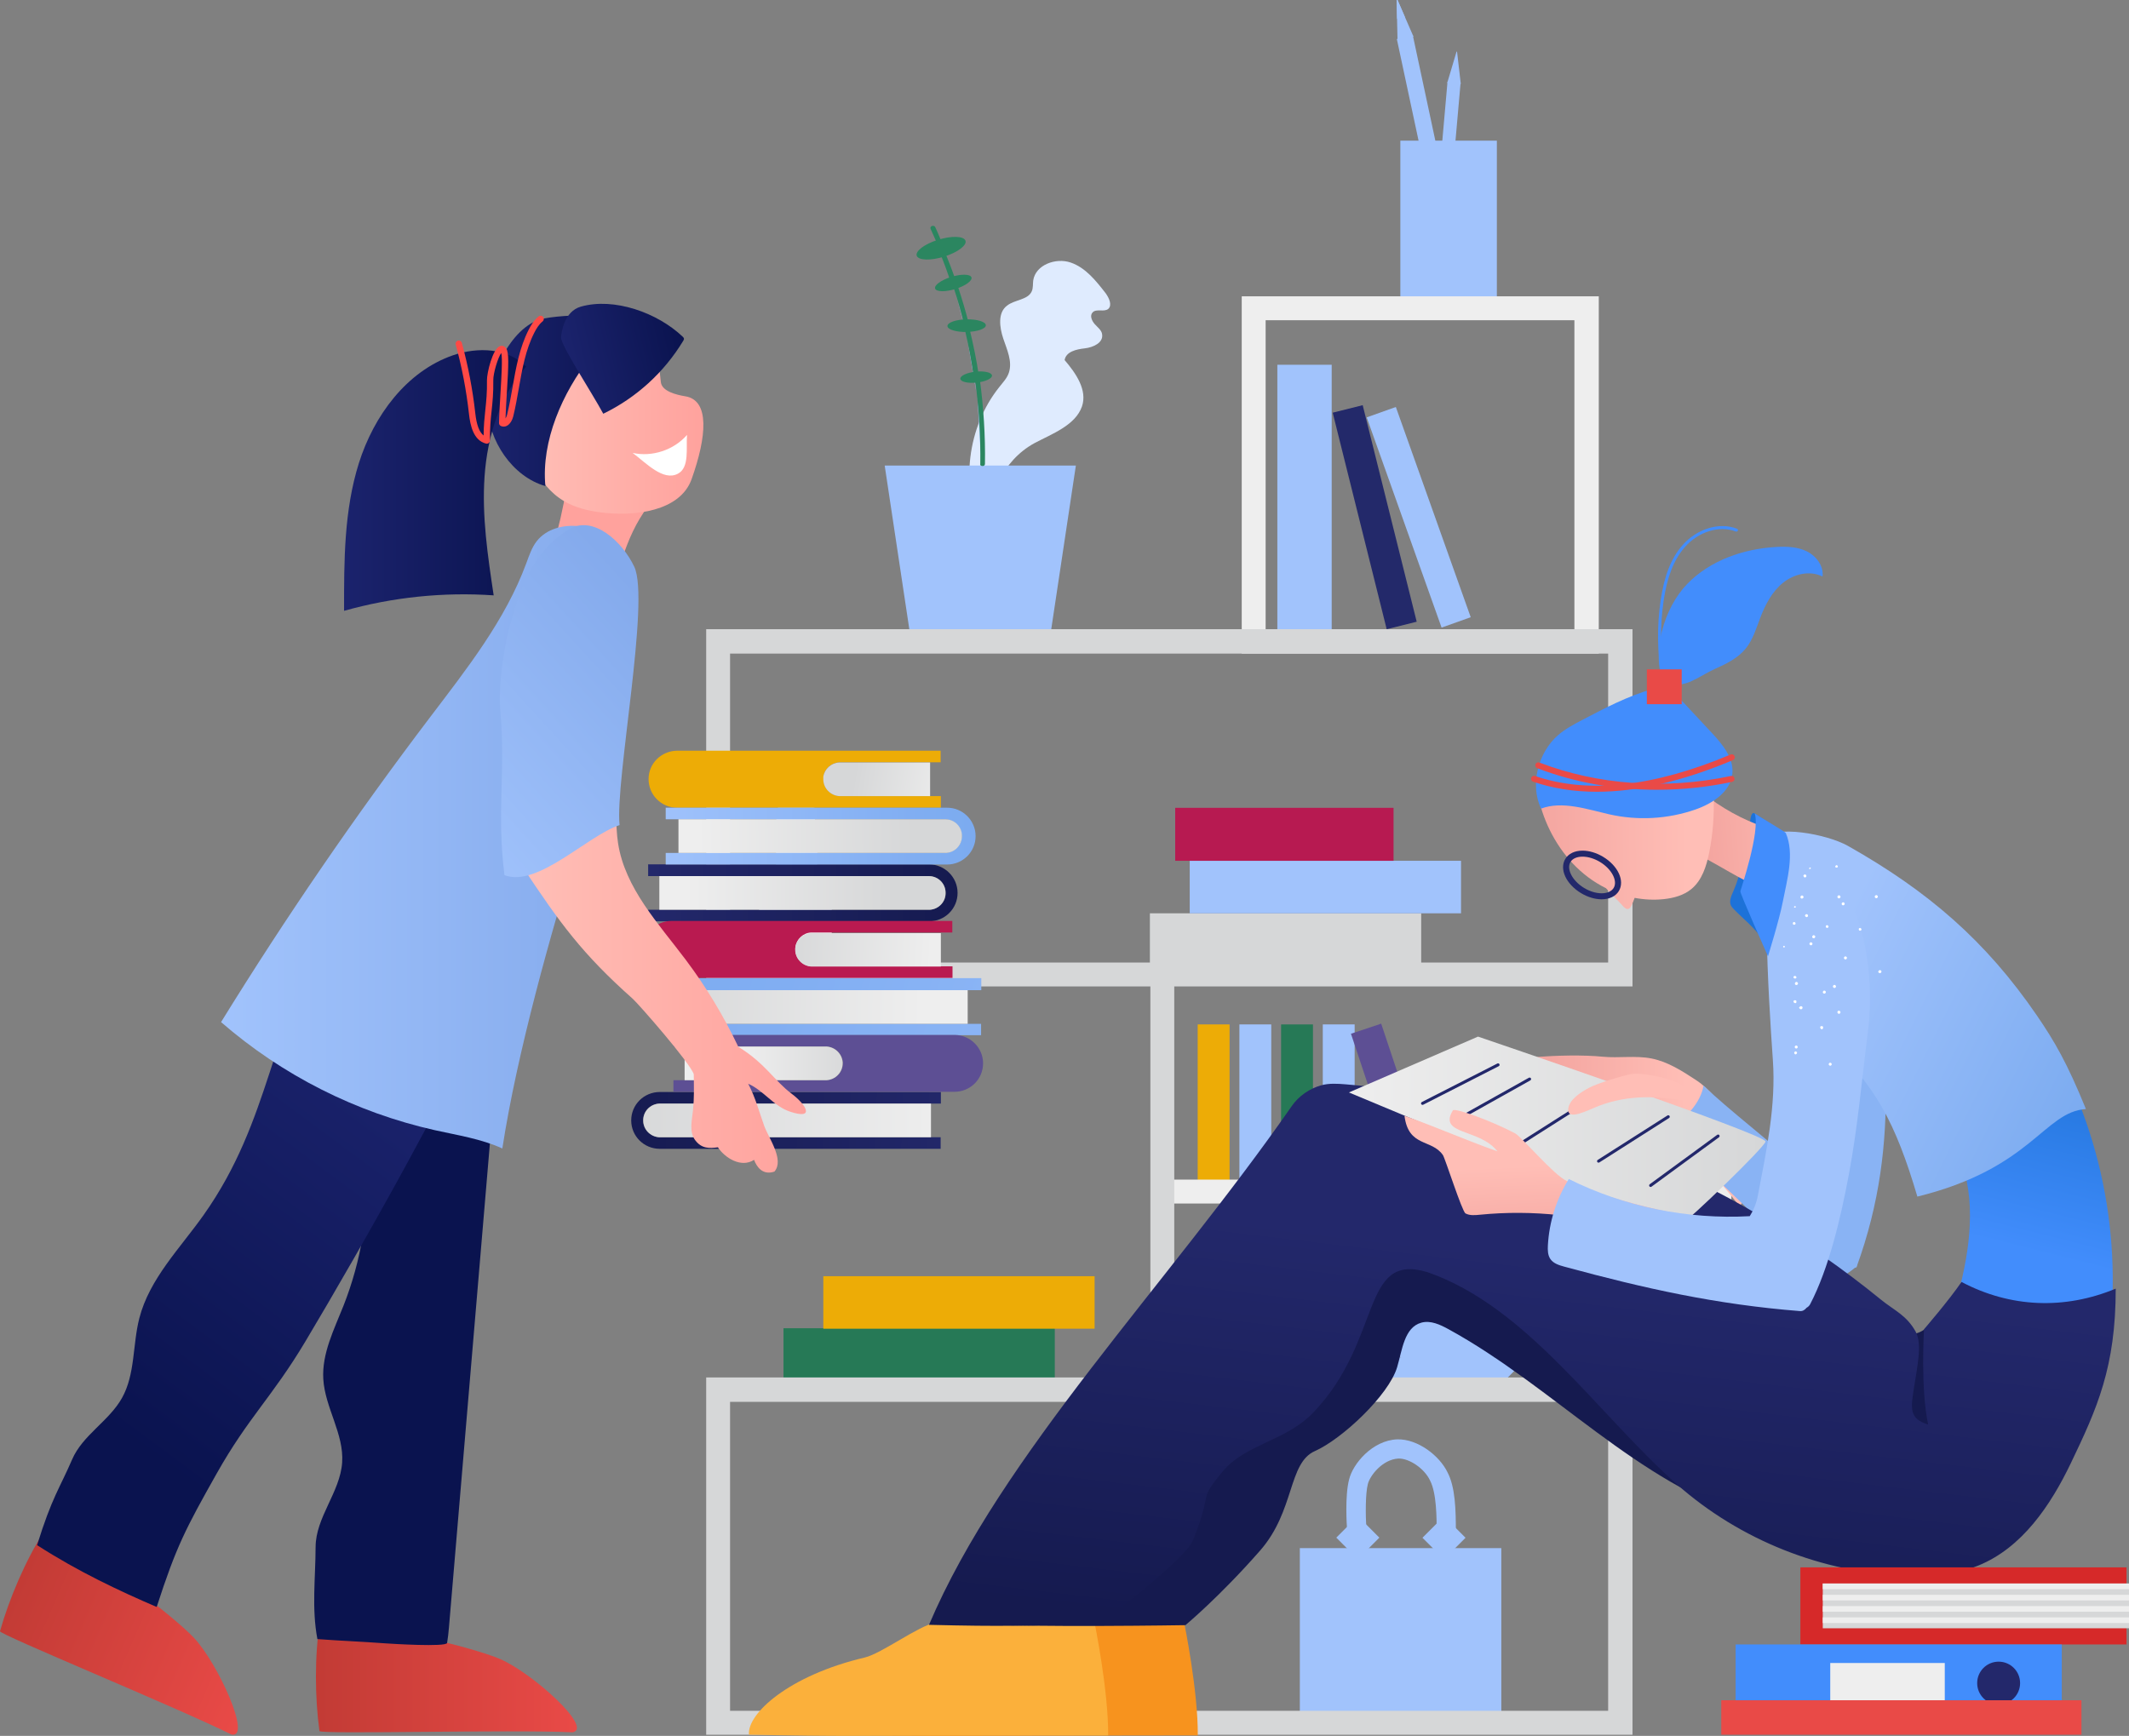 <?xml version="1.0" encoding="UTF-8"?>
<svg id="Layer_1" data-name="Layer 1" xmlns="http://www.w3.org/2000/svg" xmlns:xlink="http://www.w3.org/1999/xlink" viewBox="0 0 2686.48 2190.98">
  <rect x="0" y="0" width="2686.48" height="2190.98" fill="#808080" stroke="none"/>
  <defs>
    <style>
      .cls-1 {
        fill: #a1c3fc;
      }

      .cls-2 {
        fill: #5d4f94;
      }

      .cls-3 {
        fill: url(#linear-gradient-8);
      }

      .cls-4 {
        fill: url(#linear-gradient-7);
      }

      .cls-5 {
        fill: url(#linear-gradient-5);
      }

      .cls-6 {
        fill: url(#linear-gradient-6);
      }

      .cls-7 {
        fill: url(#linear-gradient-9);
      }

      .cls-8 {
        fill: url(#linear-gradient-4);
      }

      .cls-9 {
        fill: url(#linear-gradient-3);
      }

      .cls-10 {
        fill: url(#linear-gradient-2);
      }

      .cls-11 {
        fill: #dfebfe;
      }

      .cls-12 {
        fill: #e94a47;
      }

      .cls-13 {
        fill: #428dfc;
      }

      .cls-14 {
        fill: #ffa29d;
      }

      .cls-15 {
        fill: url(#linear-gradient);
      }

      .cls-16 {
        fill: #2b8660;
      }

      .cls-17 {
        fill: #89b3f4;
      }

      .cls-18 {
        fill: #b71a51;
      }

      .cls-19 {
        fill: #ffbeb6;
      }

      .cls-20 {
        fill: #0a134f;
      }

      .cls-21 {
        fill: #fff;
      }

      .cls-22 {
        fill: #b91a50;
      }

      .cls-23 {
        fill: #23286b;
      }

      .cls-24 {
        fill: #23296a;
      }

      .cls-25 {
        fill: #ff4945;
      }

      .cls-26 {
        fill: #f7931e;
      }

      .cls-27 {
        fill: url(#linear-gradient-10);
      }

      .cls-28 {
        fill: url(#linear-gradient-11);
      }

      .cls-29 {
        fill: url(#linear-gradient-12);
      }

      .cls-30 {
        fill: url(#linear-gradient-13);
      }

      .cls-31 {
        fill: url(#linear-gradient-19);
      }

      .cls-32 {
        fill: url(#linear-gradient-14);
      }

      .cls-33 {
        fill: url(#linear-gradient-21);
      }

      .cls-34 {
        fill: url(#linear-gradient-20);
      }

      .cls-35 {
        fill: url(#linear-gradient-22);
      }

      .cls-36 {
        fill: url(#linear-gradient-23);
      }

      .cls-37 {
        fill: url(#linear-gradient-28);
      }

      .cls-38 {
        fill: url(#linear-gradient-25);
      }

      .cls-39 {
        fill: url(#linear-gradient-15);
      }

      .cls-40 {
        fill: url(#linear-gradient-16);
      }

      .cls-41 {
        fill: url(#linear-gradient-17);
      }

      .cls-42 {
        fill: url(#linear-gradient-18);
      }

      .cls-43 {
        fill: url(#linear-gradient-27);
      }

      .cls-44 {
        fill: url(#linear-gradient-24);
      }

      .cls-45 {
        fill: url(#linear-gradient-26);
      }

      .cls-46 {
        fill: url(#linear-gradient-29);
      }

      .cls-47 {
        fill: none;
        stroke: #000;
        stroke-miterlimit: 10;
      }

      .cls-48 {
        fill: #1d72d8;
      }

      .cls-49 {
        fill: #edac06;
      }

      .cls-50 {
        fill: #d62929;
      }

      .cls-51 {
        fill: #151a4f;
      }

      .cls-52 {
        fill: #fbb03b;
      }

      .cls-53 {
        fill: #d6d7d8;
      }

      .cls-54 {
        fill: #267956;
      }

      .cls-55 {
        fill: #eee;
      }
    </style>
    <linearGradient id="linear-gradient" x1="2071.31" y1="-589.47" x2="2030.13" y2="-586.54" gradientTransform="translate(-6706.59 3581.68) scale(4.35)" gradientUnits="userSpaceOnUse">
      <stop offset="0" stop-color="#ffbeb6"/>
      <stop offset="1" stop-color="#f2a19c"/>
    </linearGradient>
    <linearGradient id="linear-gradient-2" x1="2031.1" y1="-587.77" x2="1979.96" y2="-587.43" gradientTransform="translate(-6706.59 3581.68) scale(4.35)" gradientUnits="userSpaceOnUse">
      <stop offset="0" stop-color="#ffbeb6"/>
      <stop offset="1" stop-color="#f2a19c"/>
    </linearGradient>
    <linearGradient id="linear-gradient-3" x1="2030.74" y1="-495.12" x2="1982.7" y2="-495.65" gradientTransform="translate(-6706.59 3581.68) scale(4.35)" gradientUnits="userSpaceOnUse">
      <stop offset="0" stop-color="#ffbeb6"/>
      <stop offset="1" stop-color="#f2a19c"/>
    </linearGradient>
    <linearGradient id="linear-gradient-4" x1="2122.06" y1="-462.43" x2="2136.88" y2="-521.09" gradientTransform="translate(-6706.59 3581.68) scale(4.35)" gradientUnits="userSpaceOnUse">
      <stop offset="0" stop-color="#428dfc"/>
      <stop offset="1" stop-color="#1d72d8"/>
    </linearGradient>
    <linearGradient id="linear-gradient-5" x1="1990.77" y1="-459.11" x2="1976.74" y2="-341.58" gradientTransform="translate(-6706.59 3581.68) scale(4.35)" gradientUnits="userSpaceOnUse">
      <stop offset="0" stop-color="#23286b"/>
      <stop offset="1" stop-color="#151a4f"/>
    </linearGradient>
    <linearGradient id="linear-gradient-6" x1="2067.14" y1="-537.41" x2="2152.73" y2="-494.75" gradientTransform="translate(-6706.59 3581.68) scale(4.35)" gradientUnits="userSpaceOnUse">
      <stop offset="0" stop-color="#a1c3fc"/>
      <stop offset="1" stop-color="#78a9ef"/>
    </linearGradient>
    <linearGradient id="linear-gradient-7" x1="1932.66" y1="-495.37" x2="2053.52" y2="-495.37" gradientTransform="translate(-6706.59 3581.68) scale(4.35)" gradientUnits="userSpaceOnUse">
      <stop offset="0" stop-color="#eee"/>
      <stop offset="1" stop-color="#d6d7d8"/>
    </linearGradient>
    <linearGradient id="linear-gradient-8" x1="1996.93" y1="-485.64" x2="1998.18" y2="-455.82" gradientTransform="translate(-6706.59 3581.68) scale(4.35)" gradientUnits="userSpaceOnUse">
      <stop offset="0" stop-color="#ffbeb6"/>
      <stop offset="1" stop-color="#f2a19c"/>
    </linearGradient>
    <linearGradient id="linear-gradient-9" x1="1035.22" y1="-1695.78" x2="1242.15" y2="-1695.78" gradientTransform="translate(-1138.71 4331.91) scale(1.89)" gradientUnits="userSpaceOnUse">
      <stop offset="0" stop-color="#23286b"/>
      <stop offset="1" stop-color="#151a4f"/>
    </linearGradient>
    <linearGradient id="linear-gradient-10" x1="1248.33" y1="-1540.21" x2="1004.13" y2="-1548.06" gradientTransform="translate(-1138.71 4331.91) scale(1.89)" gradientUnits="userSpaceOnUse">
      <stop offset="0" stop-color="#23286b"/>
      <stop offset="1" stop-color="#151a4f"/>
    </linearGradient>
    <linearGradient id="linear-gradient-11" x1="1567.88" y1="-1492.24" x2="933.72" y2="-1691.75" gradientTransform="translate(-1138.71 4331.91) scale(1.89)" gradientUnits="userSpaceOnUse">
      <stop offset="0" stop-color="#a1c3fc"/>
      <stop offset=".7" stop-color="#81aef2"/>
      <stop offset="1" stop-color="#78a9ef"/>
    </linearGradient>
    <linearGradient id="linear-gradient-12" x1="1035.96" y1="-1733.65" x2="1284.98" y2="-1733.65" gradientTransform="translate(-1138.71 4331.91) scale(1.89)" gradientUnits="userSpaceOnUse">
      <stop offset="0" stop-color="#a1c3fc"/>
      <stop offset=".7" stop-color="#81aef2"/>
      <stop offset=".75" stop-color="#7fadf1"/>
      <stop offset="1" stop-color="#78a9ef"/>
    </linearGradient>
    <linearGradient id="linear-gradient-13" x1="1088.92" y1="-1581.89" x2="1194.59" y2="-1581.89" gradientTransform="translate(-1138.71 4331.91) scale(1.89)" gradientUnits="userSpaceOnUse">
      <stop offset=".09" stop-color="#eee"/>
      <stop offset=".82" stop-color="#d6d7d8"/>
    </linearGradient>
    <linearGradient id="linear-gradient-14" x1="1050.12" y1="-1732.14" x2="1248.35" y2="-1735.31" gradientTransform="translate(-1138.71 4331.91) scale(1.89)" gradientUnits="userSpaceOnUse">
      <stop offset=".09" stop-color="#eee"/>
      <stop offset=".82" stop-color="#d6d7d8"/>
    </linearGradient>
    <linearGradient id="linear-gradient-15" x1="1042.7" y1="-1695.71" x2="1234.06" y2="-1695.71" gradientTransform="translate(-1138.71 4331.91) scale(1.89)" gradientUnits="userSpaceOnUse">
      <stop offset=".09" stop-color="#eee"/>
      <stop offset=".82" stop-color="#d6d7d8"/>
    </linearGradient>
    <linearGradient id="linear-gradient-16" x1="1237.25" y1="-1655.26" x2="1099.2" y2="-1662.22" gradientTransform="translate(-1138.71 4331.91) scale(1.89)" gradientUnits="userSpaceOnUse">
      <stop offset=".09" stop-color="#eee"/>
      <stop offset=".82" stop-color="#d6d7d8"/>
    </linearGradient>
    <linearGradient id="linear-gradient-17" x1="1259.05" y1="-1543.54" x2="957.58" y2="-1544.17" gradientTransform="translate(-1138.71 4331.91) scale(1.89)" gradientUnits="userSpaceOnUse">
      <stop offset=".09" stop-color="#eee"/>
      <stop offset=".82" stop-color="#d6d7d8"/>
    </linearGradient>
    <linearGradient id="linear-gradient-18" x1="1247.19" y1="-1762.88" x2="1156.65" y2="-1777.44" gradientTransform="translate(-1138.71 4331.91) scale(1.89)" gradientUnits="userSpaceOnUse">
      <stop offset=".09" stop-color="#eee"/>
      <stop offset=".82" stop-color="#d6d7d8"/>
    </linearGradient>
    <linearGradient id="linear-gradient-19" x1="1240.68" y1="-1618.28" x2="994.94" y2="-1622.08" gradientTransform="translate(-1138.71 4331.91) scale(1.89)" gradientUnits="userSpaceOnUse">
      <stop offset=".09" stop-color="#eee"/>
      <stop offset=".82" stop-color="#d6d7d8"/>
    </linearGradient>
    <linearGradient id="linear-gradient-20" x1="2062.99" y1="-67.61" x2="2105.38" y2="-67.61" gradientTransform="translate(-15630.23 2645.07) scale(7.77 7.81)" gradientUnits="userSpaceOnUse">
      <stop offset="0" stop-color="#c23b35"/>
      <stop offset="1" stop-color="#e94a47"/>
    </linearGradient>
    <linearGradient id="linear-gradient-21" x1="1564.54" y1="-369.22" x2="1606.96" y2="-369.22" gradientTransform="translate(-12254.94 -265.79) rotate(23.77) scale(7.77 7.8) skewX(.21)" gradientUnits="userSpaceOnUse">
      <stop offset="0" stop-color="#c23b35"/>
      <stop offset="1" stop-color="#e94a47"/>
    </linearGradient>
    <linearGradient id="linear-gradient-22" x1="2075.17" y1="-168.05" x2="2030.32" y2="-107.29" gradientTransform="translate(-15630.23 2645.07) scale(7.77 7.81)" gradientUnits="userSpaceOnUse">
      <stop offset="0" stop-color="#1b236d"/>
      <stop offset="1" stop-color="#0a134f"/>
    </linearGradient>
    <linearGradient id="linear-gradient-23" x1="2096.63" y1="-271.35" x2="2125.93" y2="-271.35" gradientTransform="translate(-15630.23 2645.07) scale(7.77 7.81)" gradientUnits="userSpaceOnUse">
      <stop offset="0" stop-color="#ffbfb7"/>
      <stop offset="1" stop-color="#ffa29d"/>
    </linearGradient>
    <linearGradient id="linear-gradient-24" x1="2047.59" y1="-203.39" x2="2113.22" y2="-203.39" gradientTransform="translate(-15630.23 2645.07) scale(7.77 7.81)" gradientUnits="userSpaceOnUse">
      <stop offset="0" stop-color="#a1c3fc"/>
      <stop offset="1" stop-color="#84aaec"/>
    </linearGradient>
    <linearGradient id="linear-gradient-25" x1="2090.89" y1="-273.92" x2="2114.37" y2="-273.92" gradientTransform="translate(-15630.23 2645.07) scale(7.77 7.81)" gradientUnits="userSpaceOnUse">
      <stop offset="0" stop-color="#1b236d"/>
      <stop offset="1" stop-color="#0a134f"/>
    </linearGradient>
    <linearGradient id="linear-gradient-26" x1="2067.57" y1="-261.03" x2="2097.13" y2="-261.03" gradientTransform="translate(-15630.23 2645.07) scale(7.77 7.81)" gradientUnits="userSpaceOnUse">
      <stop offset="0" stop-color="#1b236d"/>
      <stop offset="1" stop-color="#0a134f"/>
    </linearGradient>
    <linearGradient id="linear-gradient-27" x1="2317.25" y1="-378.19" x2="2336.66" y2="-378.19" gradientTransform="translate(-16125.72 7496.93) rotate(-13.37) scale(7.77 7.8) skewX(-.13)" gradientUnits="userSpaceOnUse">
      <stop offset="0" stop-color="#1b236d"/>
      <stop offset="1" stop-color="#0a134f"/>
    </linearGradient>
    <linearGradient id="linear-gradient-28" x1="2095.61" y1="-181.97" x2="2142.59" y2="-181.97" gradientTransform="translate(-15630.23 2645.07) scale(7.77 7.81)" gradientUnits="userSpaceOnUse">
      <stop offset="0" stop-color="#ffbfb7"/>
      <stop offset="1" stop-color="#ffa29d"/>
    </linearGradient>
    <linearGradient id="linear-gradient-29" x1="1867.11" y1="-35.12" x2="1871.09" y2="-86.99" gradientTransform="translate(-10248.95 -8710.46) rotate(43.22) scale(7.79) skewX(.28)" gradientUnits="userSpaceOnUse">
      <stop offset="0" stop-color="#a1c3fc"/>
      <stop offset="1" stop-color="#84aaec"/>
    </linearGradient>
  </defs>
  <rect class="cls-49" x="1511.31" y="1292.97" width="40.21" height="197.64"/>
  <rect class="cls-1" x="1563.93" y="1292.97" width="40.21" height="197.64"/>
  <rect class="cls-54" x="1616.55" y="1292.97" width="40.21" height="197.64"/>
  <rect class="cls-1" x="1669.17" y="1292.97" width="40.21" height="197.64"/>
  <path class="cls-55" d="M2184.74,1488.84h-724.28v30.18h724.28v-30.18Z"/>
  <path class="cls-1" d="M979.18,1092.37v-37.87l-15.96-3.55,15.96-1.78c0-5.33,0-11.24.59-16.57-4.73-2.37-9.46-5.33-14.19-8.28,4.73,1.18,9.46,1.78,14.78,2.96.59-5.33,1.77-11.24,3.55-15.98-4.14-1.78-7.69-4.14-10.64-7.1,4.73,0,9.46-.59,14.78-1.18,1.18-2.37,2.96-4.73,4.73-6.51,2.96-2.96,6.5-5.92,10.05-6.51,6.5-.59,11.23,4.14,14.78,10.65,0-.59.59-.59.59-1.18,2.96-4.73,8.28-7.69,13.01-9.47-3.55,5.92-7.09,12.43-10.05,18.34,1.18,3.55,2.36,6.51,3.55,10.06,5.91,1.78,11.23,4.14,17.15,6.51-4.73,1.18-10.05,2.37-14.78,2.96,1.77,7.69,2.36,15.39,3.55,23.08,5.32.59,10.64.59,15.96.59-4.73,2.37-10.05,4.14-15.37,5.33.59,7.69.59,15.39,0,23.08,6.5-1.78,13.6-2.96,20.69-2.37-6.5,4.73-13.6,8.28-20.69,10.65-.59,17.16-2.96,34.32-4.14,50.89-12.42-7.1-33.11,3.55-46.12-2.37v-39.65c-4.73,0-9.46,1.18-13.6,2.37,2.96-2.96,7.09-5.33,11.82-7.1h0Z"/>
  <path class="cls-11" d="M1261.21,488.19c4.14-5.33,9.46-10.65,11.82-17.75,4.73-14.2-2.36-29-7.09-43.2s-7.09-32.55,4.73-41.42c9.46-7.69,26.61-7.1,31.34-18.34,1.77-4.14,1.18-8.88,1.77-13.61,2.96-19.53,28.38-29,47.3-22.49s31.93,23.08,44.34,39.06c4.14,5.92,8.28,14.79,2.96,19.53-5.32,4.14-14.78-.59-19.51,4.14-4.14,4.14-1.18,10.65,2.36,14.79,3.55,4.14,8.87,7.69,9.46,13.02,1.77,10.65-11.23,16.57-21.88,17.75-10.64,1.18-23.65,4.14-25.42,14.79,14.19,16.57,28.97,37.87,21.88,58.58-8.28,23.67-37.25,34.32-59.72,46.16-41.39,22.49-57.94,68.05-66.81,113.62-27.2-60.36-18.33-133.74,22.47-184.63h0Z"/>
  <path class="cls-24" d="M1787.66,784.71l-68.14-273.31-37.86,9.46,68.14,273.31,37.87-9.46h-.01Z"/>
  <rect class="cls-1" x="1770.69" y="512.07" width="39.03" height="281.66" transform="translate(-115.29 638.36) rotate(-19.6)"/>
  <rect class="cls-1" x="1353.44" y="1827.32" width="68.59" height="333.16"/>
  <rect class="cls-1" x="1157.6" y="2000.04" width="281.67" height="39.03" transform="translate(-975.52 2790.05) rotate(-75.98)"/>
  <rect class="cls-1" x="1102.1" y="2000.24" width="281.65" height="39.03" transform="translate(-1077 2511.92) rotate(-70.37)"/>
  <polygon class="cls-1" points="1147.69 795.9 1326.25 795.9 1357.58 587.61 1116.35 587.61 1147.69 795.9"/>
  <path class="cls-54" d="M1330.98,1676.43h-342.33v66.28h342.33v-66.28Z"/>
  <rect class="cls-49" x="1038.9" y="1610.74" width="342.33" height="66.28"/>
  <rect class="cls-53" x="1451" y="1152.73" width="342.33" height="66.28"/>
  <path class="cls-1" d="M1843.59,1086.45h-342.33v66.28h342.33v-66.28Z"/>
  <rect class="cls-18" x="1482.93" y="1019.59" width="275.52" height="66.87"/>
  <path class="cls-1" d="M1239.92,619.56c.59-39.65-1.77-79.29-6.5-118.35"/>
  <path class="cls-1" d="M1232.24,496.48c-2.96-22.49-6.5-44.38-11.23-66.28"/>
  <path class="cls-1" d="M1219.82,424.28c-4.14-18.34-8.87-36.1-13.6-53.85"/>
  <path class="cls-1" d="M1203.86,363.33c-4.14-13.61-8.28-26.63-13.01-40.24"/>
  <path class="cls-1" d="M1750.76,1739.75h150.77l26.02-26.63h-202.8l26.02,26.63h-.01ZM1894.44,1953.96h-254.24v208.3h254.24v-208.3Z"/>
  <path class="cls-55" d="M1049.54,1123.14h-91.64v95.27h91.64v-95.27Z"/>
  <rect class="cls-1" x="1611.82" y="460.38" width="68.58" height="334.93"/>
  <rect class="cls-2" x="1734.45" y="1293.38" width="40.21" height="194.67" transform="translate(-349.68 626.02) rotate(-18.43)"/>
  <g>
    <path class="cls-1" d="M1763.48,50.89l-1.18-50.89h1.18l20.1,46.16-20.1,4.73Z"/>
    <path class="cls-1" d="M1847.9,349.31l-65.06-304.38-20.24,4.33,65.06,304.38,20.24-4.33h0ZM1772.94,21.89l-10.05,1.78-.59-23.67h1.18l9.46,21.89ZM1826.15,104.74l11.82-39.65h.59l4.73,40.83-17.15-1.18h.01Z"/>
    <rect class="cls-1" x="1697.35" y="221.57" width="252.67" height="16.56" transform="translate(1434.51 2026.29) rotate(-84.96)"/>
    <path class="cls-1" d="M1888.82,177.53h-121.8v201.79h121.8v-201.79h0Z"/>
  </g>
  <g>
    <path class="cls-16" d="M1239.92,588.2c1.77,0,2.96-1.06,2.96-2.66.59-35.62-1.77-71.23-6.5-106.85,0-1.59-1.77-2.66-3.55-2.13-1.77,0-2.96,1.59-2.36,3.19,4.73,35.08,7.09,70.7,6.5,106.32-.59,1.06,1.18,2.13,2.96,2.13h0Z"/>
    <ellipse class="cls-16" cx="1231.77" cy="476.01" rx="20.08" ry="6.92" transform="translate(-43.49 133.14) rotate(-6.08)"/>
    <path class="cls-16" d="M1232.24,477.63q.07,0,0,0c1.77,0,2.96-1.59,2.96-3.19-2.96-20.2-7.09-39.87-11.82-59.54-.59-1.59-1.77-2.13-3.55-2.13-1.77.53-2.96,1.59-2.36,3.19,4.73,19.67,8.28,39.34,11.23,59.54,1.18,1.06,2.36,2.13,3.55,2.13h-.01Z"/>
    <ellipse class="cls-16" cx="1219.76" cy="411.01" rx="24.24" ry="7.97" transform="translate(-8.41 25.85) rotate(-1.21)"/>
    <path class="cls-16" d="M1219.82,412.78h.59c1.77-.53,2.96-1.59,2.36-3.19-4.14-16.48-8.87-32.43-14.19-48.37-.59-1.59-2.36-2.13-3.55-1.59-1.77.53-2.36,2.13-1.77,3.19,5.32,15.95,10.05,31.89,13.6,48.37,0,1.06,1.77,1.59,2.96,1.59h0Z"/>
    <path class="cls-16" d="M1225.78,349.94c-1.62-4.16-13.17-4.3-25.81-.33-12.64,3.98-21.57,10.57-19.95,14.73s13.17,4.3,25.81.33c12.64-3.98,21.57-10.57,19.95-14.73Z"/>
    <path class="cls-16" d="M1203.86,358.03h.59c1.77-.53,2.36-2.13,1.77-3.19-4.14-12.23-8.87-24.45-13.6-36.15-.59-1.59-2.36-2.13-4.14-1.59s-2.36,2.13-1.77,3.72c4.73,11.69,9.46,23.92,13.01,36.15,1.18.53,2.96,1.06,4.14,1.06h0Z"/>
    <path class="cls-16" d="M1218.22,303.62c-2.26-5.82-17.84-6.21-34.8-.88-16.95,5.33-28.86,14.37-26.59,20.19s17.84,6.21,34.8.88,28.86-14.37,26.59-20.19Z"/>
    <path class="cls-16" d="M1187.3,313.91h1.18c1.77-.53,2.36-2.13,1.77-3.72-3.55-7.97-6.5-15.95-10.05-23.39-.59-1.59-2.36-2.13-4.14-1.59-1.77.53-2.36,2.13-1.77,3.72,3.55,7.97,7.09,15.42,10.05,23.39.59,1.06,1.77,1.59,2.96,1.59Z"/>
  </g>
  <path class="cls-55" d="M1566.89,824.9h450.53v-450.91h-450.53v450.91ZM1986.67,794.13h-389.63v-389.96h389.63v389.96Z"/>
  <path class="cls-53" d="M891.09,1245.04h1168.9v-450.91H891.09v450.91ZM2029.24,1214.86H921.24v-389.96h1108v389.96ZM891.09,2189.48h1168.9v-450.91H891.09v450.91ZM2029.24,2159.3H921.24v-389.96h1108v389.96Z"/>
  <path class="cls-53" d="M1481.75,1229.66h-30.15v944.43h30.15v-944.43h0Z"/>
  <path class="cls-1" d="M1914.54,1636.78c.59,3.55.59,6.51.59,10.06,0,49.12-39.61,88.76-88.69,88.76s-88.69-39.65-88.69-88.76c0-3.55,0-7.1.59-10.06h176.2ZM1849.28,1940.88l-27.18-27.2-27.17,27.2,27.17,27.2,27.18-27.2ZM1740.55,1940.73l-27.17-27.2-27.18,27.2,27.18,27.2,27.17-27.2Z"/>
  <path class="cls-1" d="M1812.85,1934.43h24.24c0-28.4-.59-57.4-10.64-76.34-10.05-20.71-37.25-42.01-63.26-41.42-31.34,1.18-56.17,30.77-60.9,50.89-5.32,20.71-2.96,57.4-2.37,64.5l24.24-1.78c-1.18-19.53-1.18-44.97,1.77-56.81,2.37-10.65,18.33-31.36,38.43-32.55,13.6-.59,33.11,12.43,40.21,27.81,8.28,15.98,8.28,47.34,8.28,65.68h0v.02Z"/>
  <g>
    <path class="cls-48" d="M2214.01,1026.6c-4.38-2.5-5.14,7.2-5.89,11.65-5.01,29.68-9.14,59.96-21.3,87.5-2.42,5.47-5.15,11.75-2.58,17.15.98,2.04,2.62,3.67,4.21,5.29,15.7,16.07,32.62,27.62,40.95,48.48,6.56-20.8,12.39-37.3,15.71-58.85,3.93-25.52,5.53-33.05,6.28-58.85.14-4.95-3.75-24.01-5.62-28.59-1.88-4.58-23.65-18.32-31.76-23.78h0Z"/>
    <path class="cls-15" d="M2216.46,1112.73c20.77-8.73,38.84-29.63,35.06-51.83-.54-3.14-1.56-6.34-3.78-8.62-2.53-2.59-6.21-3.63-9.69-4.65-58.14-16.94-109.85-55.03-143.22-105.52-10.62,35.09-18.15,71.05-22.5,107.46,8.17,10.32,22.58,12.52,35.34,15.83,34.49,8.94,64.07,30.52,95.83,46.69,2.05,1.04,4.19,2.09,6.49,2.2,2.23.11,4.41-.7,6.48-1.56h-.01Z"/>
    <path class="cls-10" d="M2162.36,1004.84c-1.28-32.62-9.81-68.16-36.27-87.31-16.79-12.15-38.63-15.74-59.27-13.79-20.65,1.96-40.43,9.02-59.74,16.56-25.75,10.05-53.62,23.55-63.43,49.38-6.59,17.36-3.42,36.92,2.39,54.56,10.68,32.4,30.39,62.14,57.62,82.72,7.16,5.4,14.82,10.12,22.86,14.1,8.81,9.74,12.35,12.47,21.71,22.86,8.56,9.5,11.12-3,14.46-10.68,12.19,2.29,24.66,2.91,37.02,1.57,12.27-1.34,24.73-4.72,34.31-12.5,13.67-11.1,19.32-29.18,22.76-46.44,4.64-23.37,6.51-47.21,5.59-71.02h-.01Z"/>
    <path class="cls-17" d="M2244.96,1323.26c-6.06-38.49-17.68-110.67-13.49-149.4,4.19-38.74,17.78-45.26,48.3-69.51,17.17-13.64,43.76-21.25,60.07-6.6,11.42,10.26,24.58,34.96,25.43,50.28,8.47,153.12,37.43,286.93-22.76,451.7-19.01,1.13-37.96-3.05-54.73-12.06-2.82-1.52-5.63-3.24-7.58-5.78-2.58-3.37-3.32-7.75-3.98-11.94-8.71-55.31-11.86-96.44-20.57-151.75-4.27-27.13-6.41-67.82-10.68-94.94h-.01Z"/>
    <path class="cls-9" d="M1870.73,1349.16c13.18-13.74,104.57-20.07,151.51-15.45,20.55,2.02,41.54-1.74,61.8,2.28,20.55,4.07,38.64,15.78,56.16,27.26,34.28,22.45,52.3,70.19,86.58,92.63,12.76,8.35,41.63,53.35,56.55,56.5-8.02,23.78-79.95-13.32-87.96,10.47-39.15-49.99-51.17-57.46-93-105.24-13.14-15.01-22.82-34.02-40.32-43.62-11.84-6.49-25.71-7.75-39.04-9.88-50.53-8.08-173.95,7.64-152.28-14.95h0Z"/>
    <path class="cls-17" d="M2246.37,1567.84c13.77,15.35,27.74,30.87,44.95,42.23s34.59,2.44,51.45-11.59c12.93-47.74-24.64-81.05-65.99-118.84s-95.92-79.17-127.22-109.5c-3.13,20.99-23.72,44.51-43.52,52.21,47.44,59.56,95.4,95.43,140.32,145.5h.01Z"/>
    <path class="cls-26" d="M1293.2,2048.07c44.35-8.48,201.06-.03,201.06-.03,0,0,17.61,85.81,17.16,142.31l-198.43.27c-111.16.15-137.46,1.2-254.83-1.2-2.5-26.36,50.13-74.78,146.08-97.39,21.2-4.99,67.56-39.87,88.96-43.97h0Z"/>
    <path class="cls-52" d="M1180.11,2048.07c44.35-8.48,201.06-.03,201.06-.03,0,0,17.61,85.81,17.16,142.31l-198.43.27c-111.16.15-137.46,1.2-254.83-1.2-2.5-26.36,50.13-74.78,146.08-97.39,21.2-4.99,67.55-39.87,88.96-43.97h0Z"/>
    <path class="cls-51" d="M1827.75,1677.62c132.43,72.52,238.33,194.54,382.82,238.43,108.41,32.92,230.54,15.83,326.87-43.76,49.59-30.67,94.48-75.46,106.91-132.4,1.24-5.66,2.11-11.7.04-17.11-2.53-6.62-8.89-10.86-14.91-14.62-48.68-30.35-99.45-57.21-151.94-80.37-26.23,8.82-33.04,47.81-59.7,55.2-15.54,4.31-31.41-4.09-45.73-11.51-91.83-47.59-457.07-373.28-555.84-301.4-254.47,185.18-391.12,384.5-592.18,679.55,80.11,4.71,271.74,1.57,271.74,1.57,0,0,43.02-35.68,94.25-94.16,43.98-50.22,35.12-110.54,69.12-125.55,33.99-15.02,93.17-70.32,103.78-105.91,6.41-21.49,8.89-50.18,30.52-56.17,11.6-3.21,23.67,2.43,34.24,8.22h0Z"/>
    <path class="cls-8" d="M2534.39,1288.71c12.41-.52,25.55.69,35.79,7.72,8.45,5.8,13.98,14.88,19,23.81,69.11,122.59,92.93,270,65.97,408.1-2.09,10.7-4.69,21.8-11.7,30.16-7.56,9.01-19.13,13.51-30.38,16.94-34.45,10.49-70.57,14.34-106.46,11.35-21.31-1.79-44.93-7.65-56.03-25.92-11.31-18.62-5.2-42.47,1.28-63.26,17.69-56.71,36.11-114.68,33.74-174.04-2.38-59.35-30.01-121.45-83.09-148.19,24.01-49.73,76.67-84.34,131.87-86.66h.01Z"/>
    <path class="cls-5" d="M2496.25,1975.99c-28.68,11.62-60.32,13.83-91.24,12.77-105.54-3.61-209.4-44.96-288.51-114.86-100.04-88.39-188.9-224.39-315.04-268.16-85.05-26.01-56.19,84.69-144.05,176.88-34.71,36.41-85.8,39.8-114.55,74.56-32.98,39.88-10.76,21.36-38.18,88.44-8,19.57-110.82,103.71-123.51,104.03-89.11,2.27-113.54,3.48-208.91,1.14,91.1-214.58,301.18-429.44,457.89-654.95,8.7-12.52,22.3-21.91,37.01-26.01,9.92-2.77,20.43-2.09,30.69-1.26,245.83,19.88,484.93,116.1,675.92,272,16.05,13.1,32.07,19.36,43.59,40.28,8.45,15.37,1.86,44.4-2.09,70.1-3.95,25.7-7.07,39.46,17.8,47.08-9.82-45.35-5.23-120.32-5.23-120.32,0,0,31.66-36.69,47.31-59.72,61.57,32.64,130.26,35.24,194.59,8.45,0,99.39-23.51,151.16-56.55,220.11-25.71,53.67-61.73,107.08-116.93,129.44h-.01Z"/>
    <path class="cls-6" d="M2225.03,1058.83c13.58-18.28,79.97-6.34,106.86,8.85,100.28,56.62,173.73,119.42,238.67,214.48,21.96,32.14,37.91,59.45,61.56,117.62-52.92,3.45-68.16,74.94-212.68,110.51-27.23-92.07-53.49-143.13-115.19-196.7-46.35-40.24-51.43-49.35-71.21-123.46-12.56-47.08-27.31-80.27-8.02-131.3h0Z"/>
    <path class="cls-47" d="M2304.16,1274.89c-22.34,109.85-32.88,221.77-31.43,333.86-27.86-2.84-54.09-14.43-74.95-33.1l-9.41,18.84"/>
    <path class="cls-13" d="M2139.42,1021.71c21.56-7.52,44.26-22.31,46.55-45.01,2.03-20.11-12.74-37.6-26.54-52.38l-43.96-47.1c-3.11-3.34-6.37-6.77-10.61-8.49-6.02-2.44-12.85-.97-19.1.78-31.44,8.84-60.61,24.15-89.51,39.35-10.56,5.55-21.22,11.18-30.22,19.01-25.19,21.9-35.74,62.56-21.46,92.72,26.65-10.03,58.14.82,85.9,7.17,36.17,8.2,73.92,6.11,108.96-6.04h-.01Z"/>
    <path class="cls-12" d="M2091,996.81c-52.6,0-104.33-9.18-151.27-27.27-1.96-.75-2.93-2.95-2.18-4.91.76-1.96,2.95-2.93,4.91-2.18,73.74,28.42,159.57,34.43,241.69,16.95,2.05-.44,4.07.87,4.51,2.92s-.87,4.07-2.93,4.51h0c-31.14,6.62-62.9,9.97-94.74,9.97h.01Z"/>
    <path class="cls-12" d="M2014.89,999.32c-28.89,0-55.74-4.25-80.48-12.77-1.97-.74-2.96-2.94-2.22-4.9.71-1.88,2.77-2.89,4.69-2.29,66.75,22.98,149.87,13.88,247.02-27.06,1.96-.74,4.16.24,4.91,2.21.71,1.86-.14,3.95-1.95,4.79-63.26,26.66-120.79,40.02-171.98,40.02h.01Z"/>
    <path class="cls-13" d="M2099.24,861.95c-15.88-38.62.51-94.66,29.54-124.7,29.03-30.04,71.34-44.72,113.08-46.93,13.14-.7,26.84-.14,38.57,5.8,11.73,5.95,20.95,18.51,19.34,31.56-15.89-8.11-36.09-3.28-49.95,7.95-13.86,11.22-22.37,27.71-28.72,44.36-5.07,13.31-9.2,27.38-18.16,38.47-10.02,12.38-24.94,19.6-39.49,26.08-18.81,8.37-39.06,26.3-57.22,16.61-1.94,32.11-4.94,6.96-6.98.81h-.01Z"/>
    <path class="cls-13" d="M2098.56,857.39c-.93,0-1.71-.67-1.87-1.58-5.57-32.4-5.98-65.47-1.22-98,4.53-31.07,13.22-53.12,27.34-69.4,18.32-21.12,46.71-29.79,69.02-21.07.97.41,1.42,1.53,1,2.5-.39.92-1.44,1.38-2.38,1.05-20.85-8.14-47.47.09-64.76,20.03-13.62,15.7-22.03,37.14-26.45,67.46-4.7,32.13-4.29,64.8,1.21,96.81.18,1.04-.52,2.02-1.56,2.2-.11.02-.22.03-.33.03h0v-.03Z"/>
    <path class="cls-23" d="M2021.02,1135.05c-8.38,0-17.56-2.75-25.87-7.72-18.94-11.36-27.72-30.36-19.98-43.25,3.99-6.65,11.92-10.45,21.73-10.45,8.37,0,17.56,2.75,25.87,7.72,18.95,11.36,27.72,30.36,19.98,43.25-3.99,6.64-11.92,10.45-21.73,10.45h0ZM1996.9,1081.22c-7.08,0-12.63,2.47-15.22,6.77-5.36,8.94,2.59,23.97,17.37,32.83,7.14,4.28,14.94,6.64,21.96,6.64s12.63-2.47,15.21-6.77c5.36-8.94-2.59-23.97-17.37-32.83-7.14-4.28-14.94-6.64-21.96-6.64h.01Z"/>
    <path class="cls-12" d="M2078.07,844.86h43.98v43.94h-43.98v-43.94Z"/>
    <path class="cls-50" d="M2271.8,1978.23h411.54v97.31h-411.54v-97.31Z"/>
    <path class="cls-13" d="M2190.12,2075.54h411.54v97.31h-411.54v-97.31Z"/>
    <path class="cls-53" d="M2300.07,1998.63h386.41v56.5h-386.41v-56.5h0Z"/>
    <path class="cls-55" d="M2309.5,2098.95h144.51v47.08h-144.51v-47.08Z"/>
    <path class="cls-4" d="M1702.13,1378.84l162.9-70.49s365.29,124.05,362.82,132.51c-2.46,8.46-96.26,98.68-106.13,104.31-9.87,5.63-419.59-166.34-419.59-166.34h0Z"/>
    <path class="cls-23" d="M1795,1394.52c-1.05-.01-1.89-.87-1.88-1.92,0-.7.4-1.34,1.02-1.66l95.33-48.64c.94-.48,2.08-.1,2.56.83.48.93.1,2.08-.83,2.55l-95.33,48.64c-.27.13-.56.2-.86.2h-.01ZM1835.72,1416.72c-1.05,0-1.9-.87-1.89-1.92,0-.68.37-1.3.96-1.64l94.41-52.87c.92-.51,2.07-.19,2.59.72.51.92.18,2.07-.73,2.59l-94.41,52.87c-.28.16-.6.25-.93.25h0ZM1906.99,1452.66c-1.05,0-1.9-.85-1.9-1.9,0-.65.33-1.25.87-1.59l106.44-67.66c.88-.56,2.06-.3,2.62.58.56.88.3,2.06-.58,2.62l-106.44,67.66c-.3.19-.66.29-1.01.29ZM2082.84,1498.13c-1.05,0-1.9-.87-1.89-1.92,0-.6.29-1.16.77-1.51l85.15-62.38c.85-.62,2.04-.44,2.66.4.62.85.44,2.04-.4,2.66h0l-85.15,62.38c-.33.24-.72.37-1.13.37h-.01ZM2017.12,1467.47c-1.05,0-1.9-.85-1.9-1.9,0-.65.33-1.25.87-1.59l87.93-56.03c.86-.6,2.04-.38,2.64.48.6.86.38,2.04-.48,2.64-.04.03-.08.05-.12.08l-87.93,56.03c-.3.19-.66.29-1.01.29h0Z"/>
    <path class="cls-19" d="M2056.6,1355.96c-10.98,2.39-40.05,10.98-51.38,16.95-10.39,5.47-25.61,15.28-26.37,26.99-1.01,15.58,25.37.83,39.63-4.47,27.52-10.22,59.55-14.04,102.33-6.9,9.67,1.61,22.68-4.42,16.96-7.81-5.73-3.39-9.69-8.29-20.68-13.78-12.97-6.47-45.88-14.16-60.48-10.99h-.01Z"/>
    <path class="cls-3" d="M2188.37,1542.25c-34.42,0-149.65-23.56-211.2-51.58-16.76-7.63-56.81-55.65-65.28-60.19-27.23-14.62-76.7-33.05-78.65-28.9-18.77,31.26,33.59,22.31,56.32,51.58-42.04-14.92-75.26-29.99-117.31-44.91,4.98,40.07,34.25,28.96,48.47,49.59,2.8,4.06,24.18,71.32,28.51,73.67,5.42,2.92,11.97,2.28,18.1,1.67,33.35-3.31,67.04-3.11,100.35.52,21.46,2.34,152.79,72.13,173.75,77.32.92-13.16,42.32-56.4,46.94-68.78h0Z"/>
    <path class="cls-1" d="M2338.81,1145.04c-10.71-26.61-48.28-51.7-76.19-45.02-30.34,7.26-33.56,44.97-33.25,76.15.53,53.19,4.97,122.96,7.72,161.77,4.07,57.36-8.02,113.93-18.81,170.42-1.93,10.41-5.6,19.17-10.36,26.63-78.45,4.31-158.01-11.82-228.33-46.88-15.68,25.27-24.76,54.06-26.4,83.75-.32,5.97-.21,12.41,3.21,17.32,3.87,5.56,10.93,7.74,17.47,9.51,102.33,27.79,191.7,47.72,297.41,56.1,3.2.29,5.98-1.31,8.39-4.24,1.92-1.01,3.48-2.57,4.49-4.49,23.42-44.83,38.68-108.9,49.02-164.78,11.34-61.29,16.01-117.4,23.84-179.25,6.44-50.97,1.17-108.78-18.22-156.99h.01Z"/>
    <path class="cls-55" d="M2300.07,2041.36h386.41v7.12h-386.41v-7.12ZM2300.07,2027.12h386.41v7.12h-386.41v-7.12ZM2300.07,2012.87h386.41v7.12h-386.41v-7.12ZM2300.07,1998.63h386.41v7.12h-386.41v-7.12Z"/>
    <ellipse class="cls-23" cx="2521.98" cy="2124.32" rx="27.08" ry="27.06"/>
    <path class="cls-21" d="M2251.85,1195.64c.51-.47.53-.96.06-1.47s-.96-.53-1.47-.06-.53.96-.06,1.47.98.03,1.47.06ZM2283.98,1096.77c.49.02,1-.45,1.02-.94s-.45-1-.94-1.01c-.49-.02-1,.45-1.02.94-.53.96.43,1.48.94,1.01ZM2264.5,1145.58c.49.02.98.03,1.49-.44.02-.49.03-.98-.44-1.49-.49-.02-.98-.03-1.49.44-.52.96-.05,1.47.44,1.49ZM2371.41,1228.02c.96.53,1.96.07,2.49-.89s.07-1.96-.89-2.48c-.96-.53-1.96-.07-2.49.89-1.01.94-.09,2.45.89,2.48ZM2327.87,1210.71c.96.53,1.96.07,2.49-.89s.07-1.96-.89-2.48c-.96-.53-1.96-.07-2.49.89-.52.96-.07,1.95.89,2.48ZM2284.35,1192.91c.96.53,1.96.07,2.49-.89s.07-1.96-.89-2.48c-.96-.53-1.96-.07-2.49.89s-.08,1.96.89,2.48ZM2300.07,1298.46c.52-.9.56-2,.11-2.94-.9-.52-2-.56-2.94-.11-.53.96-.56,1.94-.09,2.45.92,1.51,1.9,1.54,2.92.6ZM2266.43,1265.82c.52-.9.56-2,.11-2.94-.9-.52-2-.56-2.94-.11-.53.96-.56,1.94-.09,2.45.94,1.01,2.41,1.07,2.92.6ZM2367.55,1133.7c.98.03,1.99-.91,2.04-1.89.03-.98-.91-1.99-1.89-2.04-.98-.03-1.99.91-2.04,1.89-.04.98.91,2,1.89,2.04ZM2320.41,1133.92c.98.03,1.99-.91,2.04-1.89.03-.98-.91-1.99-1.89-2.04-.98-.03-1.99.91-2.04,1.89-.03.99.91,2,1.89,2.04ZM2273.76,1134.15c.98.03,1.99-.91,2.04-1.89.03-.98-.91-1.99-1.89-2.04-.98-.03-1.99.91-2.04,1.89-.05,1.47.91,2,1.89,2.04ZM2266.99,1330.1c.51-.47,1.05-1.92.09-2.45-.47-.51-1.92-1.05-2.45-.09-.51.47-1.05,1.92-.09,2.45.45,1,1.44,1.03,2.45.09ZM2346.88,1174.63c.98.03,1.98-.42,2.01-1.4s-.44-1.49-1.4-2.01c-.98-.03-1.98.42-2.01,1.4-.03.97.42,1.97,1.4,2.01ZM2305.29,1171.13c.98.03,1.98-.42,2.01-1.4s-.44-1.49-1.4-2.01c-.98-.03-1.98.42-2.01,1.4-.04.97.41,1.97,1.4,2.01ZM2263.7,1167.14c.98.03,1.98-.42,2.01-1.4s-.44-1.49-1.4-2.01c-.98-.03-1.98.42-2.01,1.4-.05,1.47.42,1.97,1.4,2.01ZM2301.24,1253.87c.96.53,1.96.07,2.49-.89s.07-1.96-.89-2.48c-.96-.53-1.96-.07-2.49.89s-.09,2.44.89,2.48ZM2264.14,1234.84c.96.53,1.96.07,2.47-.4.53-.96.07-1.96-.89-2.48-.96-.53-1.96-.07-2.49.89-.51.46-.05,1.46.91,1.99ZM2317.92,1095.08c1-.45,1.51-.93,1.05-1.92-.45-1-1.42-1.52-1.92-1.05-1,.45-1.52,1.41-1.07,2.41,0,0,.96.53,1.94.57h0ZM2278.19,1107.34c1-.45,1.52-1.41,1.07-2.41s-1.42-1.52-2.42-1.07c-1,.45-1.52,1.41-1.05,1.92.44,1.48,1.4,2.01,2.4,1.56-.49-.02,0,0,0,0h0ZM2308.66,1344.88c.96.53,1.96.07,2.49-.89s.07-1.96-.89-2.48c-.96-.53-1.96-.07-2.49.89-.52.96-.07,1.96.89,2.48ZM2265.77,1323.19c.96.53,1.96.07,2.49-.89s.07-1.96-.89-2.48c-.96-.53-1.96-.07-2.49.89-.5.47-.07,1.96.89,2.48ZM2326.48,1142.48c1-.45,1.52-1.41,1.07-2.41s-1.42-1.52-2.42-1.07c-1,.45-1.52,1.41-1.07,2.41-.03.98,1.42,1.53,2.42,1.07ZM2280.26,1157.45c1-.45,1.52-1.41,1.07-2.41s-1.42-1.52-2.42-1.07c-1,.45-1.52,1.41-1.07,2.41.47.51,1.42,1.52,2.42,1.07ZM2314.74,1247.01c.98.03,1.99-.91,2.04-1.89.03-.98-.91-1.99-1.89-2.04-.98-.03-1.99.91-2.04,1.89-.03.98.91,2.01,1.89,2.04ZM2266.77,1243.27c.98.03,1.99-.91,2.04-1.89.03-.98-.91-1.99-1.89-2.04-.98-.03-1.99.91-2.04,1.89-.03.98.42,1.98,1.89,2.04ZM2320.41,1279.6c.98.03,1.99-.91,2.04-1.89.03-.98-.91-1.99-1.89-2.04s-1.98.42-2.04,1.89c-.03.98.91,2,1.89,2.04ZM2272.51,1273.9c.98.03,1.99-.91,2.04-1.89.03-.98-.42-1.98-1.89-2.04-.98-.03-1.99.91-2.53,1.87.46,1,1.4,2.02,2.38,2.06ZM2289.09,1184.26c.94-.43,1.54-1.36,1.56-2.39-.43-.94-1.36-1.54-2.39-1.56-.94.43-1.54,1.36-1.56,2.39-.04.98,1.41,1.52,2.39,1.56Z"/>
    <path class="cls-13" d="M2214.21,1026.74c7.27,22.97-17.62,95.65-18.16,98.25-.51,2.51,34.86,82,34.86,82,0,0,14.26-45.72,18.71-68.81,5.39-27.95,15.09-60.65,3.77-86.78-.74-1.69-35-21.57-39.18-24.67h0Z"/>
  </g>
  <path class="cls-7" d="M1208.32,1127.02c0,19.86-16.08,35.85-36.05,35.85h-354.42v-14.62h354.98c11.93-.55,21.08-10.48,20.52-22.06-.56-11.31-9.98-20.41-21.35-20.41h-354.15v-14.89h354.42c19.97.28,36.05,16.27,36.05,36.13h0Z"/>
  <path class="cls-27" d="M811.46,1414.12c0,11.31,9.15,20.69,20.52,21.24h354.98v14.62h-354.42c-19.97,0-36.05-16-36.05-35.85s16.08-35.85,36.05-35.85h354.7v14.62h-354.15c-11.93-.28-21.63,9.37-21.63,21.23h0Z"/>
  <path class="cls-28" d="M864.43,1270.98c0,11.31,9.15,20.69,20.52,21.24h353.04v14.34h-354.15c-19.97-.28-36.05-16.55-35.78-36.41.28-19.58,16.08-35.3,35.78-35.58h354.42v15.17h-352.21c-11.93,0-21.63,9.38-21.63,21.24h0Z"/>
  <path class="cls-22" d="M1003.65,1197.07v1.38c0,11.31,9.15,20.69,20.52,21.24h177.77v14.62h-354.42c-19.97,0-36.05-16.27-36.05-36.13s16.08-35.85,36.05-35.85h354.15v14.62h-178.32c-9.98.55-18.03,8.27-19.69,17.93v2.2h-.01Z"/>
  <path class="cls-49" d="M1039.15,981.4v2.21c0,11.31,9.15,20.69,20.52,21.24h127.57v14.62h-332.79c-19.97,0-36.05-16.27-36.05-36.13s16.08-35.58,36.05-35.85h332.51v14.62h-127.85c-9.98.55-18.58,8-19.97,17.93v1.38-.02h.01Z"/>
  <path class="cls-2" d="M1240.49,1342.14c0,19.86-16.08,35.85-36.05,35.85h-354.7v-14.62h193.3c11.37-.55,20.52-9.93,20.52-21.24v-1.38c-.83-10.48-9.15-19.03-19.97-19.86h-193.57v-14.62h354.7c19.41,0,35.78,16,35.78,35.86h-.01Z"/>
  <path class="cls-29" d="M1231.06,1055.31c0,19.86-16.08,35.85-36.05,35.85h-354.98v-14.62h353.04c11.93-.55,21.08-10.48,20.52-22.06-.56-11.31-9.98-20.41-21.35-20.41h-352.21v-14.62h354.7c19.97-.27,36.33,16,36.33,35.85h0Z"/>
  <path class="cls-30" d="M1063.28,1342.14c0,11.31-9.15,20.69-20.52,21.24h-178.88v-42.47h179.43c10.54.83,19.14,9.1,19.97,19.86v1.38h0Z"/>
  <path class="cls-32" d="M1213.86,1055.31c.28-11.31-8.87-20.96-20.24-21.24h-337.51v42.47h338.06c11.37-.83,19.69-10.2,19.69-21.24h0Z"/>
  <path class="cls-39" d="M1193.06,1127.02c.28-11.58-8.87-20.96-20.52-21.24h-340.56v42.47h341.39c11.37-.83,19.97-10.2,19.69-21.23h0Z"/>
  <path class="cls-40" d="M1187.24,1177.49v42.47h-163.34c-11.37-.55-20.52-9.93-20.52-21.24v-1.38c0-.55,0-1.1.28-1.65,1.39-9.93,9.71-17.37,19.69-17.93h163.9v-.27h-.01Z"/>
  <path class="cls-41" d="M1174.76,1392.89h-342.5c-11.93.55-21.08,10.2-20.52,22.06.28,10.76,8.87,19.58,19.69,20.41h343.33v-42.47h0Z"/>
  <path class="cls-42" d="M1173.65,962.37v42.47h-114.26c-11.37-.55-20.52-9.93-20.52-21.24v-3.31c1.66-9.93,9.98-17.37,19.97-17.93h114.81Z"/>
  <path class="cls-31" d="M1221.35,1249.75h-336.67c-11.93.55-20.8,10.76-20.24,22.34.56,10.48,8.87,19.03,19.41,20.13h337.23v-42.47h.28-.01Z"/>
  <g>
    <path class="cls-14" d="M717.31,598.67c36.87,13.54,75.63,21.21,114.85,22.75-41.37,45.33-44.97,83.45-66.78,141.05-10.32-16.13-66.51-17.83-85.44-20.2,18.22-46.16,30.77-94.38,37.37-143.6h0Z"/>
    <path class="cls-34" d="M403.68,2047.61c-6.87,41.59-6.34,95.51-.58,137.25.58,4.23,241.82-2.04,319.61,1.56,26.13-5.43-51.09-75.12-92.02-92.63-18.94-8.1-61.98-19.74-82.18-23.74-17.22-3.41-11.71.62-29.02-2.38l-22.59-3.91-93.21-16.14h0Z"/>
    <path class="cls-33" d="M55.37,1933.38c-22.9,35.32-43.97,84.9-55.37,125.47-1.15,4.11,222.29,95.7,292.1,130.39,26.1,5.57-16.79-89.42-47.27-121.97-14.11-15.07-48.89-43.08-65.78-54.9-14.42-10.08-10.98-4.16-25.63-13.89l-19.13-12.7-78.92-52.4h0Z"/>
    <path class="cls-20" d="M398.25,1952.54c.1-37.52,30.88-69.1,33.49-106.54,2.52-36.15-21.61-69.23-23.79-105.4-1.93-32.3,13.66-62.62,25.53-92.7,22.49-57.07,32.51-118.32,29.39-179.62-3.08-59.45-18.45-117.54-25.1-176.69-6.65-59.15-3.64-122.26,26.96-173.24,59.22,10.94,118.85,19.52,178.75,25.73l-77.02,910.49c-.51,6.37-1.27,12.73-2.28,19.04-.9,5.45-71.55,1.01-77.03.6-35.56-2.6-51.1-2.84-86.66-5.44-7.34-39.13-2.37-76.41-2.26-116.23h.02Z"/>
    <path class="cls-35" d="M414.82,1169.88c-73.78,127.15-73.01,243.6-157.84,363.58-29.78,42.11-68.39,80.42-81.2,130.45-8.57,33.45-5.01,70.59-21.92,100.66-16.41,29.19-49.65,46.77-62.88,77.54-15.47,35.95-25.56,47.8-44.19,108.11,52.3,33.7,104.57,58.07,150.92,78.03,24.7-76.37,36.38-98.61,75.75-168.5,39.99-71,70.01-96.48,112.01-166.84,66.78-111.83,201-346.81,248.03-468.35-51.07-24.29-173.5-45.29-210.02-88.6-5.97,17.81.71,13.79-8.64,33.91h-.02,0Z"/>
    <path class="cls-36" d="M666.02,476.9c12.17-37.61,46.69-66.94,85.62-72.75,8.01-1.19,16.26-1.46,24.12.48,9.6,2.35,18.14,7.83,26.04,13.79,10.7,8.06,20.94,17.59,26.05,30.01,4.4,10.68,4.61,22.55,6.05,34.01s19.56,15.92,30.92,17.76c31.04,5.04,26.94,51.13,7.89,104.55-14.49,40.64-71.73,47.43-114.35,42.02-16.31-2.07-32.67-6.03-46.84-14.42-34.72-20.57-49.82-63.88-51.43-104.36-.67-17.21.62-34.7,5.92-51.09h.01Z"/>
    <path class="cls-44" d="M677.42,682.87c12.17-15.48,33.7-20.96,53.2-18.73,19.5,2.23,41.87,24.41,55.05,34.61.56,69.4,1.31,123.8,1.86,193.21,16.24-47.71-116.63,316.84-153.66,557.6-26.81-12.22-56.34-16.66-85.08-23.08-99.78-22.39-192.49-69.26-269.85-136.43,81.69-132.41,169.67-260.8,263.66-384.7,46.37-61.13,94.93-122.45,121.53-194.52,3.6-9.72,6.89-19.81,13.28-27.96h0Z"/>
    <path class="cls-38" d="M688.2,613.48c-41.47-11.72-72.35-57.57-72.87-100.85-.29-23.64,20.16-90.1,62.16-108.18,17.34-7.47,113.67-12.45,120.23,8.84-21.94,2.47-38.99,19.88-52.64,37.32-35.3,45.11-62.25,105.74-56.89,162.88h.01Z"/>
    <path class="cls-21" d="M866.91,548.93c-16.63,19.13-43.96,28.16-68.64,22.69,16.96,12.64,38.51,36.14,57.19,26.25,14.81-7.84,10.12-32.17,11.45-48.94Z"/>
    <path class="cls-45" d="M663.81,462.73c-22.78-23.69-61-25.08-92.01-14.38-59.01,20.36-100.15,76.5-118.96,136.26-18.81,59.78-18.73,123.66-18.67,186.34,61.36-17.26,125.21-23.87,188.78-19.52-7.48-49.74-14.99-99.98-11.49-150.17s18.97-101.04,52.35-138.54h0Z"/>
    <path class="cls-25" d="M614.28,559.99c-.32,0-.63-.03-.94-.11-16.06-3.9-20-23.29-21.57-37.53-3.28-29.56-8.88-58.81-16.74-87.49-.59-2.14.67-4.36,2.8-4.95,2.13-.59,4.34.67,4.93,2.81h0c7.97,29.08,13.64,58.76,16.97,88.74,1.62,14.78,5.02,23.95,10.53,28.2.09-12.83,1.13-22.63,2.14-32.14,1.2-11.28,2.32-21.94,2.07-37.53-.16-9.19,7.14-40.07,16.6-43.19,2.84-.94,5.69.16,7.63,2.9,3.6,5.12,3.07,20.23.87,56.06-.7,10.77-1.27,21.54-1.71,32.33.85-1.22,1.58-2.82,2.01-4.58,2.79-11.37,4.86-23.23,6.88-34.72,4.31-24.57,8.76-49.98,20.39-72.69,2.73-5.33,6.63-12.06,12.69-16.86,1.8-1.3,4.3-.89,5.6.91,1.22,1.7.94,4.05-.64,5.41-4.84,3.84-8.17,9.62-10.53,14.23-11.07,21.63-15.41,46.43-19.62,70.41-2.04,11.62-4.15,23.62-6.99,35.25-1.08,4.4-3.8,9.87-8.18,12.05-2.29,1.19-5,1.27-7.36.2-1.49-.65-2.45-2.14-2.42-3.77.24-11.8,1.08-25.46,1.88-38.65,1.13-18.44,2.64-43.23.98-49.8-4.08,5.22-10.23,25.54-10.09,34.38.26,16.08-.95,27.49-2.11,38.52-1.2,11.28-2.32,21.94-2.07,37.53.03,2.22-1.73,4.04-3.93,4.07h-.07,0Z"/>
    <path class="cls-43" d="M861.4,424.9c.73.69,1.49,1.47,1.63,2.46.15,1.02-.4,2-.94,2.88-24.1,39.78-59.12,71.71-100.85,91.96-14.58-27.11-53.63-86.31-53.25-96.27.25-6.43,4.11-32.93,24.77-38.86,42.03-12.07,96.9,7.62,128.64,37.83h0Z"/>
    <path class="cls-37" d="M999,1380.5c-22.4-16.8-32.75-37.94-67.39-59.33-18.32-38.67-40.48-75.38-66.15-109.57-34.51-45.93-76.79-90.51-85.57-147.37-3.64-23.61-1.12-47.9-5.52-71.36-2.14-11.41-8.51-24.62-20.05-25.05-6.09-.22-11.61,3.39-16.55,6.99-29.57,21.6-55.37,47.98-76.32,78.08-5.38,7.74-10.67,16.67-9.22,26,.85,5.52,3.97,10.37,7.05,15.03,47.36,71.34,75.24,109.88,139.15,166.71,7.2,6.39,72.21,80.62,77.01,95.19.15,18.32.62,29.24-1.01,45.67-1.22,12.34-5.27,27.14,3.04,37.92,7.95,10.31,17.25,10.2,28.41,8.67,8.66,13.25,29.42,26.5,45.65,15.8,3.23,8.69,10.65,19.88,25.68,14.85,12.86-14.93-7.37-42.36-12.96-57.87-6.22-17.28-10.7-34.97-20.13-52.99,19.38,8.38,32.08,28.35,52.83,35.23,32.07,10.63,20.17-8.99,2.04-22.6h.01Z"/>
    <path class="cls-46" d="M646.96,777.21c4.61-13.75,18.08-77.67,71.25-109.29,30.37-18.06,67.03,15.37,82.15,47.41,20.15,42.75-24.42,270.75-18.55,326.05-40.89,13.44-103.39,79.21-145.26,63.19-10.1-81.34,1.73-129.36-5.24-207.97-2.87-32.3,5.36-88.64,15.65-119.39h0Z"/>
  </g>
  <path class="cls-12" d="M2171.99,2145.98h454.5v43.5h-454.5v-43.5Z"/>
</svg>